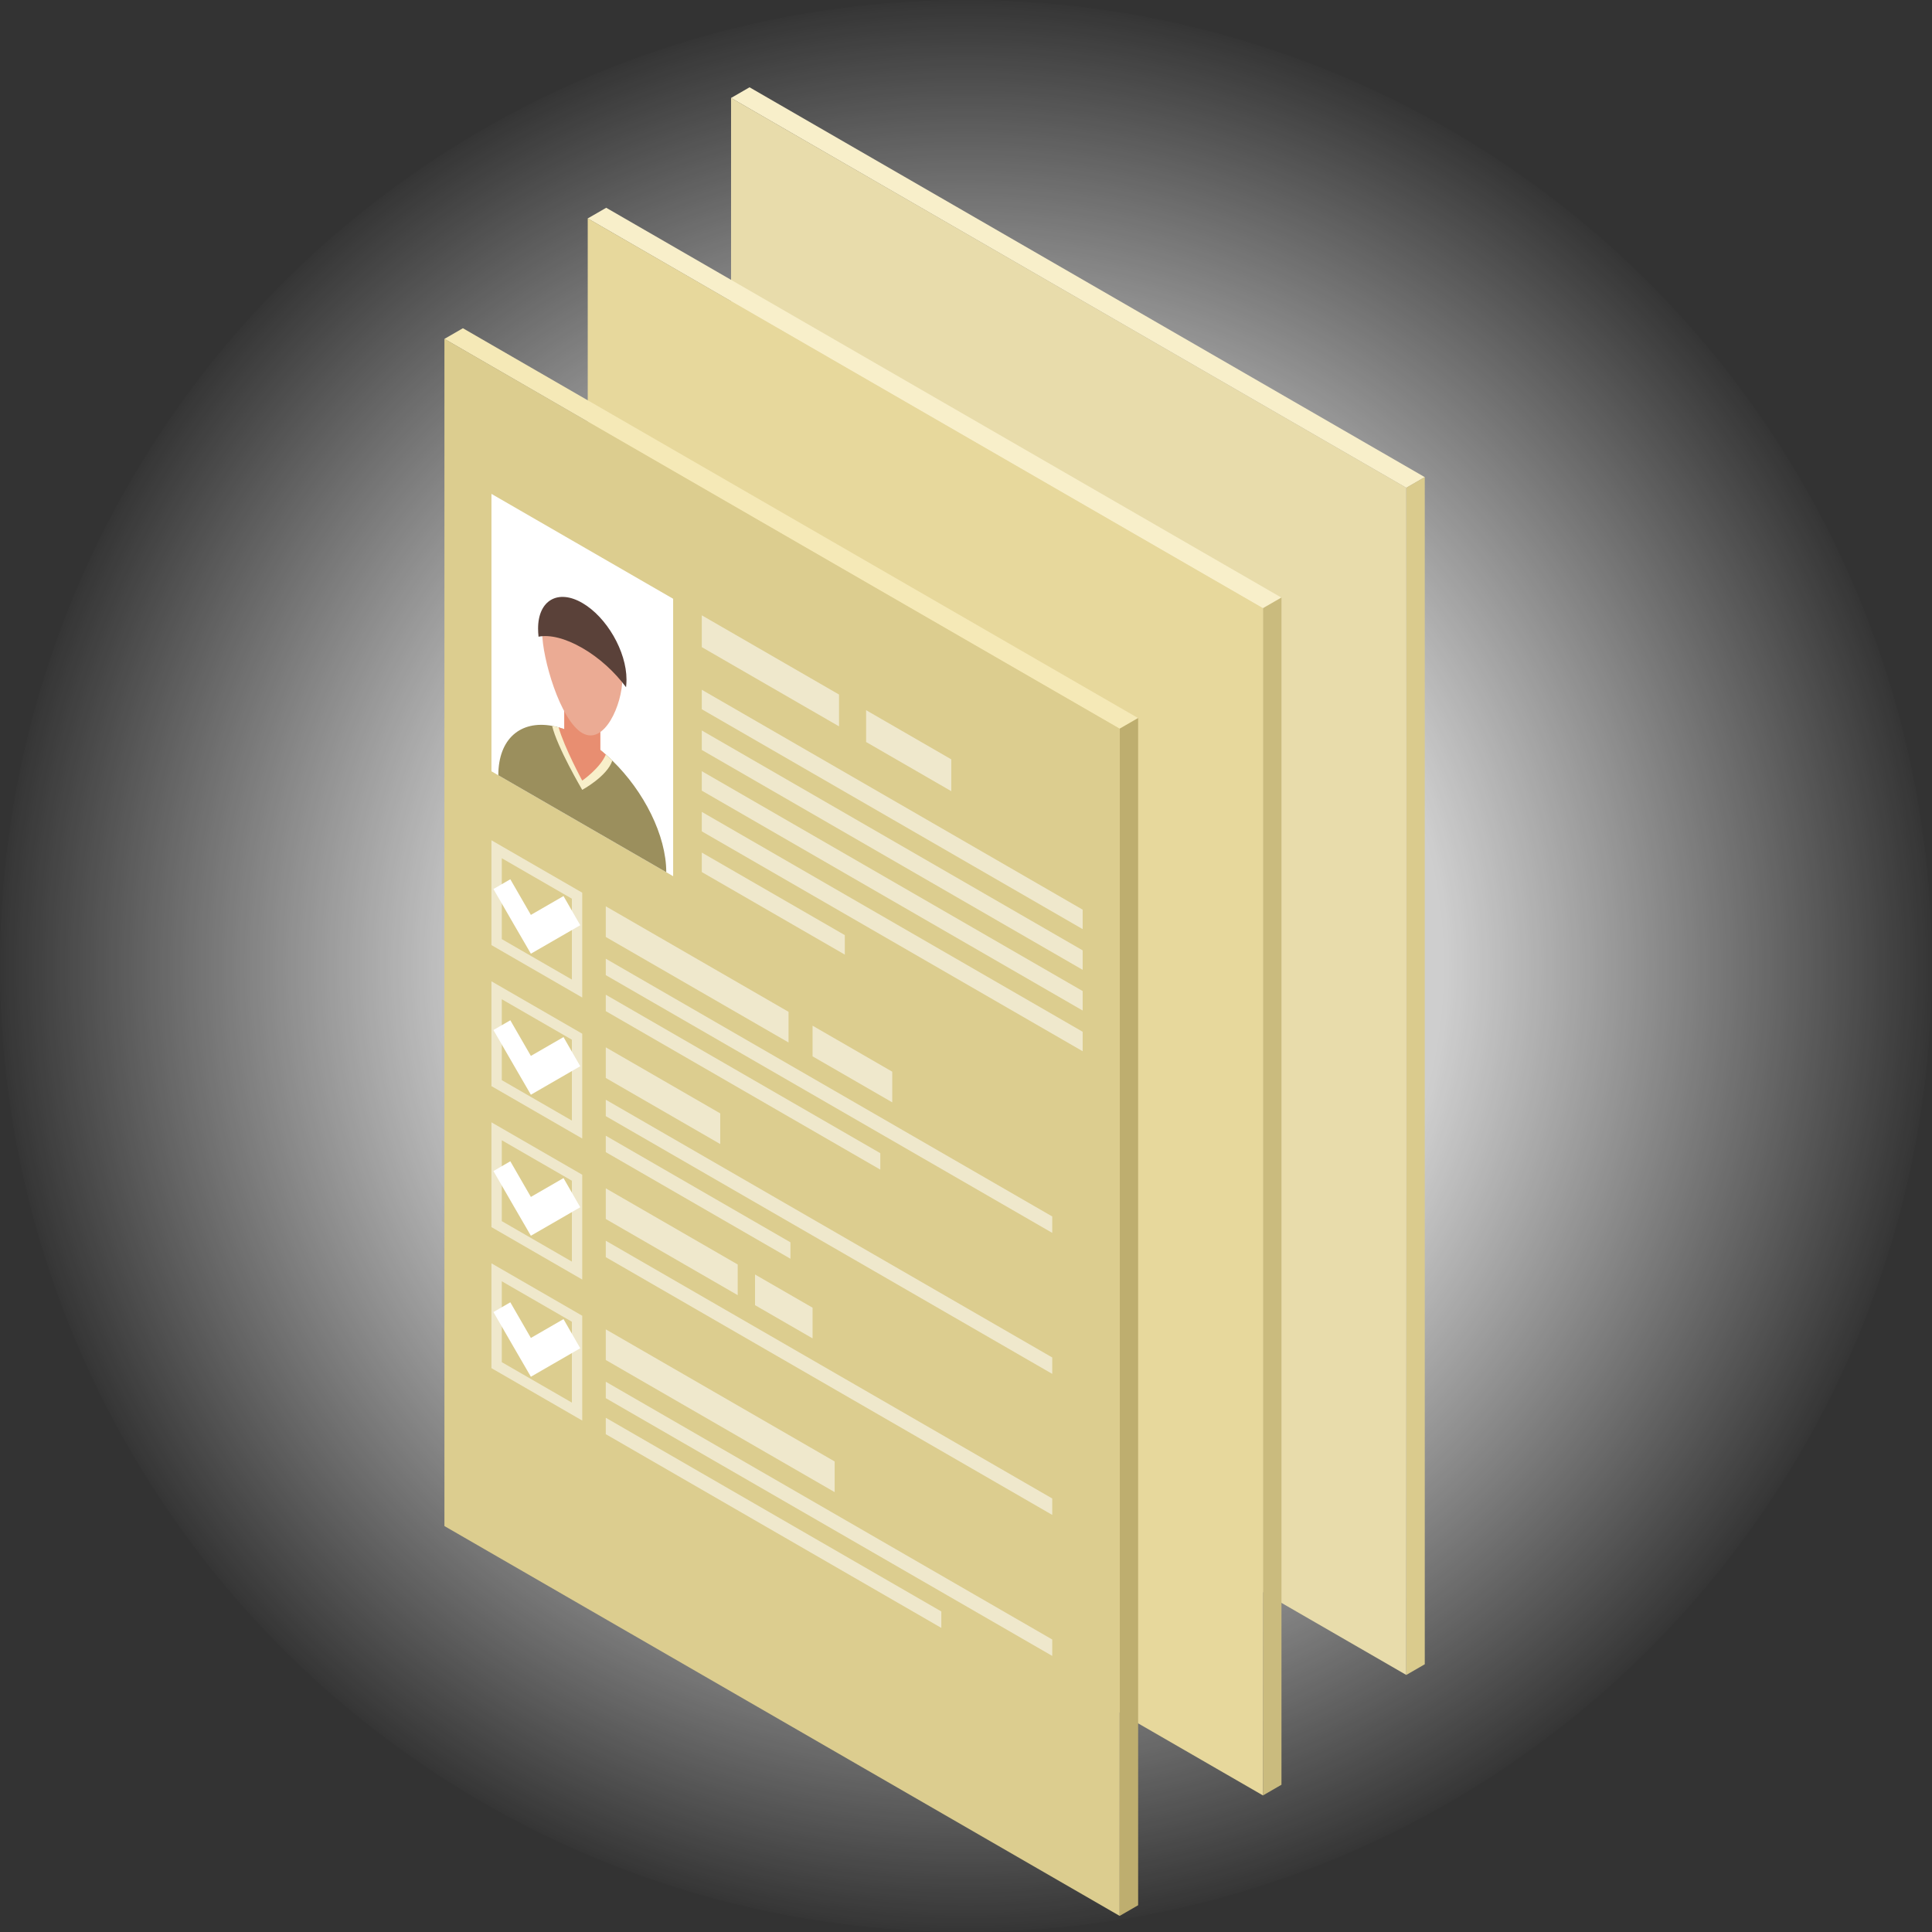 <svg width="120" height="120" viewBox="0 0 120 120" fill="none" xmlns="http://www.w3.org/2000/svg">
<rect x="0" y="0" width="120" height="120" fill="#333333" stroke="none"/>
<g clip-path="url(#clip0_394_3667)">
<circle cx="60" cy="60" r="60" fill="url(#paint0_radial_394_3667)" fill-opacity="0.76"/>
<path d="M88.495 29.636L46.555 5.422L45.407 6.085L87.347 30.299L88.495 29.636Z" fill="#F8EFCA"/>
<path d="M88.495 103.371V29.631L87.347 30.294V104.034L88.495 103.371Z" fill="#DACB8D"/>
<path d="M87.347 104.034L45.407 79.82V6.08L87.347 30.294V104.034Z" fill="#E8DCAB"/>
<path d="M79.593 37.119L37.653 12.905L36.505 13.567L78.445 37.782L79.593 37.119Z" fill="#F8EFCA"/>
<path d="M79.594 110.854V37.114L78.445 37.777V111.517L79.594 110.854Z" fill="#CABB7E"/>
<path d="M78.445 111.517L36.505 87.303V13.563L78.445 37.777V111.517Z" fill="#E7D89C"/>
<path d="M70.692 44.602L28.752 20.387L27.604 21.05L69.544 45.264L70.692 44.602Z" fill="#F5E9B7"/>
<path d="M70.692 118.337V44.597L69.544 45.26V119L70.692 118.337Z" fill="#BEAE6F"/>
<path d="M69.544 119L27.604 94.786V21.045L69.544 45.26V119Z" fill="#DCCD8F"/>
<path d="M41.81 37.191V54.422L30.525 47.907V30.676L41.81 37.191Z" fill="white"/>
<path d="M41.383 54.175L30.952 48.153C30.952 45.877 32.341 44.727 34.294 45.085C34.876 45.194 35.505 45.427 36.163 45.806C36.82 46.185 37.449 46.668 38.031 47.242C39.993 49.145 41.383 51.888 41.383 54.175Z" fill="#9B8F5D"/>
<path d="M38.031 47.243C37.721 48.213 36.163 49.059 36.163 49.059C36.163 49.059 34.604 46.414 34.294 45.085C34.425 45.107 34.566 45.145 34.698 45.178C35.167 45.308 35.656 45.514 36.163 45.806C36.669 46.099 37.158 46.457 37.627 46.869C37.759 46.988 37.9 47.113 38.031 47.243Z" fill="#F8EFCA"/>
<path d="M37.627 46.868C37.27 47.725 36.163 48.484 36.163 48.484C36.163 48.484 35.055 46.446 34.698 45.178C35.167 45.308 35.656 45.514 36.163 45.806C36.67 46.099 37.158 46.457 37.627 46.868Z" fill="#E88E71"/>
<path d="M37.29 46.951L35.044 45.654V43.061L37.29 44.358V46.951Z" fill="#E88E71"/>
<path d="M38.655 42.158C38.655 43.745 37.54 46.324 36.166 45.531C34.791 44.737 33.677 40.872 33.677 39.284C33.677 37.697 34.791 37.054 36.166 37.847C37.54 38.641 38.655 40.571 38.655 42.158Z" fill="#EBAB94"/>
<path d="M38.913 42.212C38.913 42.364 38.904 42.522 38.885 42.684C38.181 41.736 37.233 40.863 36.172 40.25C35.111 39.638 34.153 39.41 33.449 39.546C33.431 39.361 33.421 39.193 33.421 39.042C33.421 37.285 34.651 36.575 36.163 37.448C37.684 38.326 38.913 40.456 38.913 42.212Z" fill="#5A4139"/>
<path d="M52.113 45.115L43.591 40.195V38.219L52.113 43.139V45.115Z" fill="white" fill-opacity="0.55"/>
<path d="M59.086 49.141L53.796 46.087V44.111L59.086 47.165V49.141Z" fill="white" fill-opacity="0.55"/>
<path d="M67.246 57.71L43.591 44.053V42.843L67.246 56.501V57.71Z" fill="white" fill-opacity="0.55"/>
<path d="M67.246 60.238L43.591 46.581V45.372L67.246 59.029V60.238Z" fill="white" fill-opacity="0.55"/>
<path d="M67.246 62.766L43.591 49.109V47.9L67.246 61.557V62.766Z" fill="white" fill-opacity="0.55"/>
<path d="M67.246 65.294L43.591 51.637V50.428L67.246 64.085V65.294Z" fill="white" fill-opacity="0.55"/>
<path d="M52.472 59.292L43.591 54.165V52.956L52.472 58.083V59.292Z" fill="white" fill-opacity="0.55"/>
<path d="M30.525 52.192V58.702L36.163 61.958V55.447L30.525 52.192ZM35.52 60.843L31.168 58.331V53.306L35.52 55.819V60.843Z" fill="white" fill-opacity="0.55"/>
<path d="M48.977 64.75L37.627 58.197V56.293L48.977 62.846V64.75Z" fill="white" fill-opacity="0.55"/>
<path d="M55.419 68.469L50.47 65.611V63.707L55.419 66.565V68.469Z" fill="white" fill-opacity="0.55"/>
<path d="M65.356 76.576L37.627 60.567V59.548L65.356 75.557V76.576Z" fill="white" fill-opacity="0.55"/>
<path d="M54.677 72.647L37.627 62.803V61.784L54.677 71.627V72.647Z" fill="white" fill-opacity="0.55"/>
<path d="M36.04 57.467L32.974 59.236L31.926 57.431L30.648 55.219L31.697 54.613L32.974 56.826L35 55.656L36.04 57.467Z" fill="white"/>
<path d="M30.525 60.951V67.461L36.163 70.716V64.206L30.525 60.951ZM35.52 69.602L31.168 67.09V62.065L35.52 64.577V69.602Z" fill="white" fill-opacity="0.55"/>
<path d="M44.735 71.059L37.627 66.955V65.052L44.735 69.155V71.059Z" fill="white" fill-opacity="0.55"/>
<path d="M65.356 85.334L37.627 69.325V68.306L65.356 84.315V85.334Z" fill="white" fill-opacity="0.55"/>
<path d="M49.095 78.182L37.627 71.561V70.542L49.095 77.163V78.182Z" fill="white" fill-opacity="0.55"/>
<path d="M36.04 66.225L32.974 67.995L31.926 66.189L30.648 63.977L31.697 63.372L32.974 65.584L35 64.415L36.04 66.225Z" fill="white"/>
<path d="M30.525 69.71V76.219L36.163 79.475V72.965L30.525 69.71ZM35.52 78.361L31.168 75.848V70.823L35.52 73.336V78.361Z" fill="white" fill-opacity="0.55"/>
<path d="M45.82 80.444L37.627 75.714V73.81L45.82 78.54V80.444Z" fill="white" fill-opacity="0.55"/>
<path d="M50.47 83.129L46.897 81.066V79.162L50.47 81.224V83.129Z" fill="white" fill-opacity="0.55"/>
<path d="M65.356 94.093L37.627 78.084V77.065L65.356 93.074V94.093Z" fill="white" fill-opacity="0.55"/>
<path d="M36.04 74.984L32.974 76.754L31.926 74.948L30.648 72.736L31.697 72.13L32.974 74.343L35 73.173L36.04 74.984Z" fill="white"/>
<path d="M30.525 78.468V84.978L36.163 88.233V81.723L30.525 78.468ZM35.52 87.119L31.168 84.607V79.582L35.52 82.095V87.119Z" fill="white" fill-opacity="0.55"/>
<path d="M51.842 92.679L37.627 84.472V82.569L51.842 90.775V92.679Z" fill="white" fill-opacity="0.55"/>
<path d="M65.356 102.852L37.627 86.843V85.823L65.356 101.833V102.852Z" fill="white" fill-opacity="0.55"/>
<path d="M58.467 101.111L37.627 89.079V88.06L58.467 100.091V101.111Z" fill="white" fill-opacity="0.55"/>
<path d="M36.04 83.742L32.974 85.512L31.926 83.707L30.648 81.494L31.697 80.889L32.974 83.102L35 81.932L36.04 83.742Z" fill="white"/>
</g>
<defs>
<radialGradient id="paint0_radial_394_3667" cx="0" cy="0" r="1" gradientUnits="userSpaceOnUse" gradientTransform="translate(60 60) rotate(90) scale(60)">
<stop offset="0.49" stop-color="white"/>
<stop offset="1" stop-color="white" stop-opacity="0"/>
</radialGradient>
<clipPath id="clip0_394_3667">
<rect width="120" height="120" fill="white"/>
</clipPath>
</defs>
</svg>
